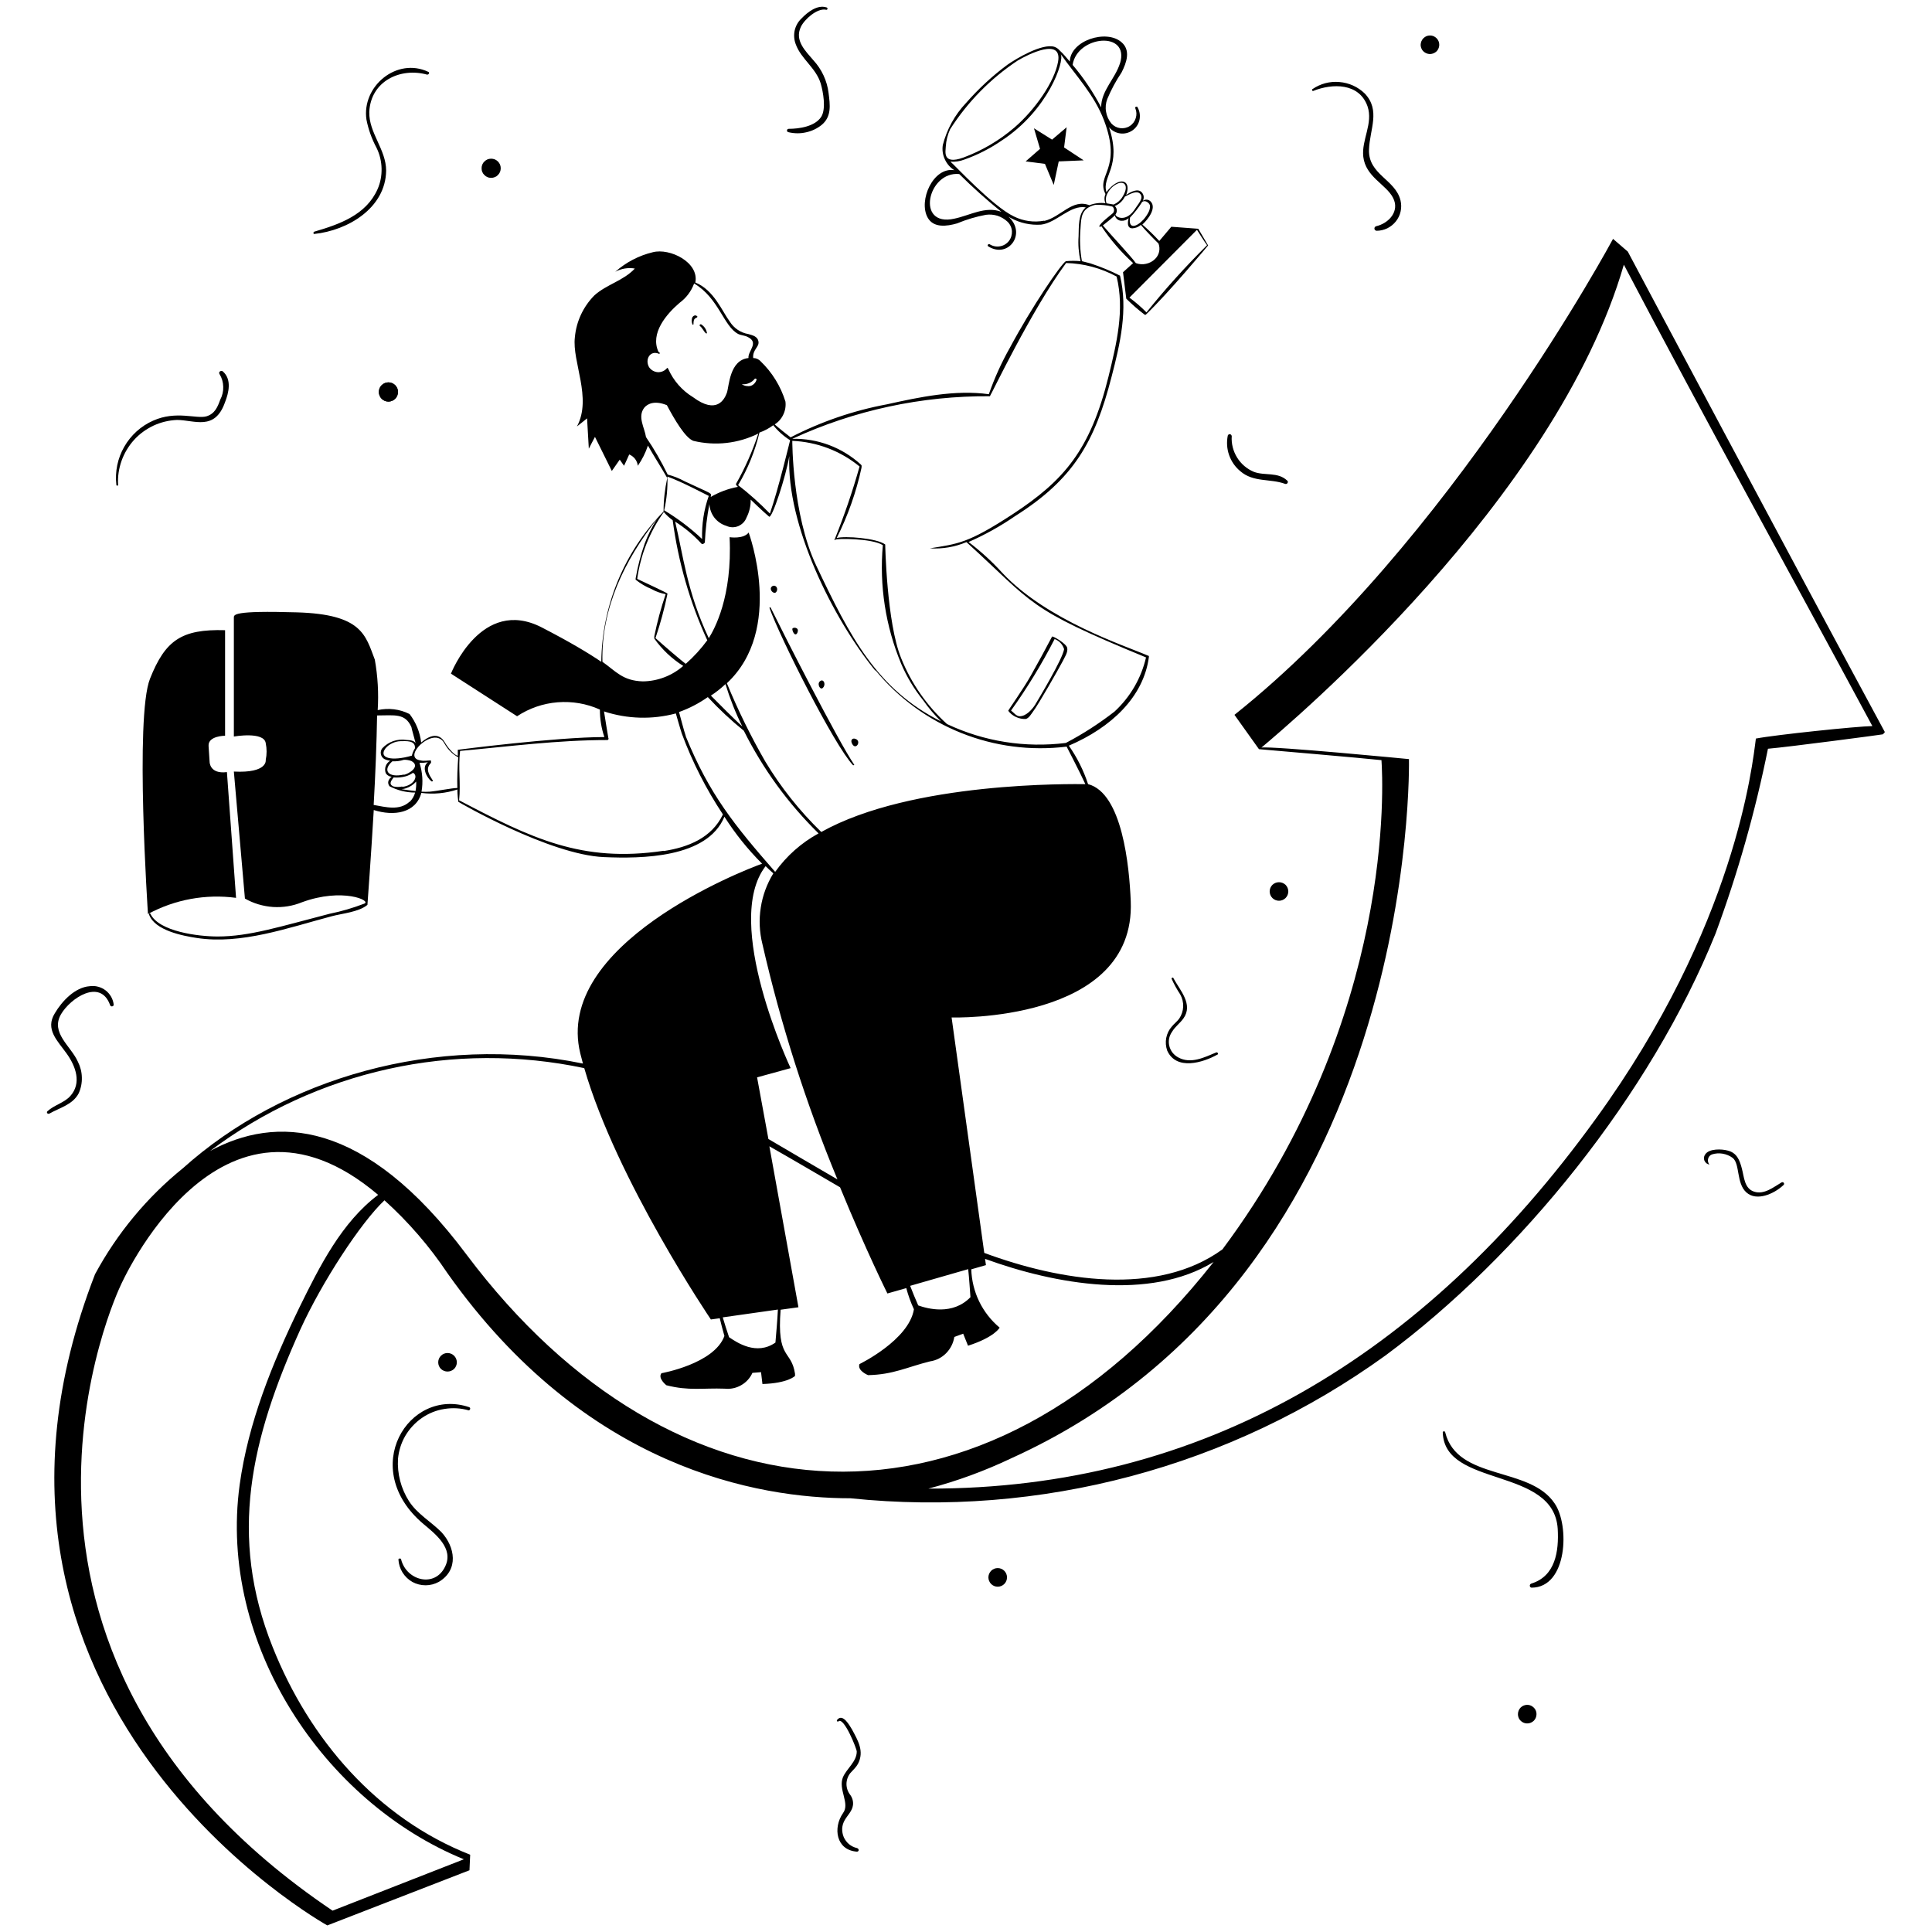 <svg width="22" height="22" viewBox="0 0 22 22" fill="none" xmlns="http://www.w3.org/2000/svg">
<path d="M8.038 3.796H8.051C8.048 3.776 8.041 3.756 8.03 3.739C8.019 3.721 8.004 3.707 7.987 3.695C7.976 3.687 7.959 3.701 7.97 3.712C7.999 3.735 8.01 3.769 8.038 3.796ZM7.884 3.612C7.874 3.638 7.874 3.665 7.884 3.691C7.884 3.692 7.884 3.694 7.886 3.695C7.887 3.697 7.889 3.698 7.89 3.698C7.892 3.698 7.894 3.697 7.895 3.695C7.897 3.694 7.897 3.692 7.897 3.691C7.897 3.632 7.909 3.629 7.936 3.615C7.938 3.614 7.939 3.613 7.94 3.611C7.941 3.61 7.941 3.608 7.941 3.607C7.941 3.605 7.941 3.603 7.94 3.602C7.939 3.601 7.938 3.599 7.936 3.599C7.917 3.583 7.895 3.596 7.884 3.612Z" fill="black"/>
<path d="M4.314 4.463C4.314 4.492 4.325 4.52 4.346 4.541C4.366 4.561 4.394 4.573 4.423 4.573C4.452 4.573 4.48 4.561 4.5 4.541C4.521 4.52 4.532 4.492 4.532 4.463C4.532 4.434 4.521 4.407 4.5 4.386C4.48 4.366 4.452 4.354 4.423 4.354C4.394 4.354 4.366 4.366 4.346 4.386C4.325 4.407 4.314 4.434 4.314 4.463Z" fill="black"/>
<path d="M11.98 7.249C11.903 7.396 11.819 7.55 11.737 7.695C11.656 7.84 11.479 8.089 11.481 8.094C11.504 8.125 11.535 8.149 11.57 8.165C11.605 8.181 11.643 8.189 11.682 8.187C11.718 8.176 11.741 8.133 11.762 8.105C11.829 8.016 12.05 7.626 12.101 7.53C12.12 7.489 12.162 7.43 12.153 7.38C12.146 7.329 11.986 7.238 11.98 7.249ZM11.786 8.027C11.752 8.08 11.682 8.158 11.61 8.156C11.573 8.156 11.541 8.112 11.513 8.091C11.698 7.832 11.864 7.56 12.009 7.277C12.035 7.286 12.058 7.302 12.077 7.322C12.096 7.342 12.109 7.366 12.117 7.392C12.102 7.502 11.821 7.969 11.786 8.027ZM8.774 6.916C8.774 6.916 8.76 6.916 8.762 6.922C8.877 7.249 9.497 8.485 9.714 8.714C9.72 8.714 9.732 8.714 9.726 8.706C9.541 8.434 8.93 7.233 8.774 6.916ZM9.075 7.214C9.086 7.198 9.092 7.169 9.075 7.157C9.058 7.144 9.034 7.146 9.024 7.157C9.015 7.167 9.045 7.252 9.075 7.214ZM9.371 7.832C9.402 7.801 9.387 7.746 9.356 7.748C9.345 7.751 9.335 7.757 9.329 7.767C9.323 7.776 9.321 7.787 9.323 7.798C9.327 7.827 9.35 7.854 9.371 7.832ZM9.726 8.41C9.701 8.41 9.682 8.432 9.705 8.473C9.749 8.551 9.822 8.424 9.726 8.41ZM8.836 6.745C8.842 6.738 8.847 6.729 8.849 6.72C8.85 6.711 8.85 6.701 8.846 6.692C8.844 6.687 8.84 6.682 8.836 6.678C8.831 6.674 8.826 6.672 8.82 6.67C8.814 6.669 8.808 6.67 8.802 6.671C8.797 6.673 8.792 6.676 8.787 6.681C8.756 6.711 8.805 6.768 8.836 6.745ZM2.688 10.224L2.584 8.792C2.387 8.817 2.387 8.677 2.387 8.677L2.375 8.493C2.369 8.378 2.563 8.378 2.563 8.378V7.176C2.066 7.162 1.882 7.291 1.708 7.729C1.534 8.168 1.685 10.408 1.685 10.408C1.992 10.242 2.343 10.178 2.688 10.224ZM4.864 0.85C4.883 0.85 4.895 0.827 4.879 0.819C4.518 0.647 4.116 0.984 4.173 1.363C4.195 1.475 4.234 1.583 4.288 1.684C4.324 1.757 4.343 1.837 4.345 1.918C4.347 2 4.332 2.081 4.299 2.155C4.168 2.449 3.865 2.554 3.579 2.638C3.564 2.644 3.568 2.667 3.579 2.664C3.959 2.625 4.391 2.37 4.397 1.944C4.397 1.701 4.199 1.514 4.205 1.274C4.222 0.923 4.56 0.765 4.864 0.85ZM9.262 0.686C9.172 0.58 9.045 0.461 9.12 0.305C9.161 0.219 9.304 0.093 9.402 0.11C9.403 0.111 9.405 0.111 9.407 0.112C9.41 0.112 9.412 0.112 9.414 0.111C9.416 0.11 9.418 0.109 9.419 0.108C9.421 0.106 9.422 0.104 9.422 0.102C9.423 0.1 9.423 0.098 9.423 0.096C9.422 0.094 9.422 0.092 9.42 0.09C9.419 0.088 9.418 0.087 9.416 0.086C9.414 0.085 9.412 0.084 9.41 0.084C9.307 0.051 9.196 0.138 9.126 0.211C9.087 0.248 9.061 0.295 9.049 0.347C9.038 0.399 9.042 0.453 9.061 0.503C9.122 0.673 9.291 0.771 9.346 0.952C9.374 1.05 9.407 1.234 9.354 1.326C9.284 1.441 9.1 1.467 8.981 1.467C8.958 1.467 8.952 1.502 8.981 1.506C9.046 1.521 9.113 1.522 9.178 1.507C9.244 1.493 9.305 1.464 9.357 1.422C9.472 1.326 9.452 1.192 9.435 1.058C9.418 0.919 9.357 0.789 9.262 0.686ZM2.537 4.229C2.518 4.213 2.483 4.235 2.5 4.26C2.527 4.304 2.541 4.353 2.542 4.404C2.544 4.455 2.532 4.506 2.508 4.551C2.479 4.631 2.448 4.712 2.35 4.741C2.235 4.773 2.005 4.673 1.744 4.79C1.605 4.851 1.49 4.956 1.415 5.087C1.339 5.219 1.308 5.371 1.325 5.521C1.325 5.533 1.345 5.535 1.345 5.521C1.339 5.429 1.353 5.336 1.384 5.248C1.415 5.161 1.463 5.08 1.525 5.011C1.587 4.942 1.663 4.887 1.747 4.847C1.831 4.808 1.922 4.786 2.015 4.782C2.212 4.782 2.444 4.911 2.561 4.584C2.605 4.473 2.642 4.32 2.537 4.229ZM1.022 11.23C0.854 11.242 0.706 11.4 0.625 11.537C0.51 11.721 0.656 11.852 0.759 11.997C0.863 12.142 0.932 12.334 0.801 12.48C0.732 12.558 0.619 12.582 0.541 12.653C0.525 12.666 0.541 12.692 0.564 12.68C0.679 12.614 0.828 12.58 0.896 12.45C0.922 12.393 0.934 12.331 0.932 12.269C0.931 12.207 0.915 12.146 0.887 12.09C0.806 11.909 0.572 11.761 0.695 11.549C0.801 11.367 1.141 11.138 1.253 11.443C1.254 11.448 1.256 11.452 1.26 11.455C1.264 11.458 1.269 11.46 1.274 11.46C1.279 11.46 1.284 11.458 1.288 11.455C1.291 11.452 1.294 11.448 1.295 11.443C1.292 11.411 1.282 11.38 1.266 11.351C1.25 11.323 1.229 11.298 1.203 11.278C1.178 11.259 1.149 11.244 1.117 11.236C1.086 11.227 1.054 11.226 1.022 11.23ZM14.278 5.373C14.199 5.34 14.132 5.283 14.087 5.21C14.042 5.137 14.02 5.052 14.026 4.966C14.025 4.961 14.023 4.956 14.02 4.952C14.016 4.948 14.011 4.945 14.006 4.944C14 4.944 13.995 4.945 13.99 4.948C13.986 4.951 13.982 4.955 13.981 4.96C13.966 5.034 13.971 5.111 13.996 5.182C14.021 5.254 14.065 5.317 14.123 5.365C14.274 5.496 14.462 5.447 14.634 5.51C14.657 5.519 14.677 5.486 14.657 5.472C14.55 5.371 14.403 5.42 14.278 5.373ZM15.589 1.703C15.597 1.473 15.723 1.257 15.541 1.065C15.463 0.989 15.361 0.943 15.252 0.934C15.143 0.924 15.035 0.953 14.945 1.015C14.933 1.02 14.945 1.04 14.953 1.036C15.17 0.948 15.477 0.942 15.572 1.21C15.639 1.406 15.502 1.592 15.524 1.785C15.551 2.015 15.782 2.098 15.862 2.251C15.943 2.404 15.815 2.544 15.667 2.577C15.661 2.58 15.657 2.584 15.654 2.589C15.651 2.594 15.65 2.6 15.651 2.606C15.652 2.612 15.655 2.617 15.659 2.621C15.664 2.625 15.669 2.627 15.675 2.628C15.717 2.628 15.759 2.618 15.797 2.6C15.835 2.581 15.868 2.555 15.895 2.521C15.921 2.488 15.94 2.45 15.949 2.408C15.958 2.367 15.958 2.324 15.948 2.283C15.89 2.042 15.579 1.989 15.589 1.703ZM13.85 11.984C13.713 12.041 13.56 12.119 13.417 12.041C13.392 12.028 13.37 12.009 13.352 11.987C13.334 11.964 13.322 11.938 13.315 11.91C13.308 11.882 13.308 11.853 13.313 11.825C13.319 11.797 13.331 11.771 13.347 11.748C13.384 11.687 13.437 11.652 13.476 11.597C13.591 11.435 13.435 11.276 13.361 11.137C13.361 11.125 13.336 11.137 13.341 11.145C13.369 11.207 13.402 11.267 13.439 11.323C13.463 11.366 13.475 11.414 13.473 11.463C13.471 11.512 13.455 11.559 13.428 11.599C13.406 11.63 13.369 11.658 13.344 11.689C13.311 11.726 13.29 11.77 13.28 11.819C13.271 11.867 13.275 11.916 13.291 11.963C13.394 12.193 13.698 12.102 13.866 12.007C13.875 12.004 13.867 11.979 13.85 11.984ZM20.289 13.463C20.195 13.518 20.09 13.606 19.976 13.57C19.862 13.535 19.861 13.402 19.835 13.307C19.81 13.211 19.778 13.126 19.671 13.101C19.608 13.084 19.462 13.076 19.417 13.146C19.41 13.156 19.405 13.168 19.404 13.18C19.403 13.193 19.404 13.205 19.409 13.217C19.414 13.228 19.422 13.238 19.431 13.246C19.441 13.254 19.453 13.259 19.465 13.261C19.458 13.252 19.453 13.242 19.45 13.23C19.447 13.219 19.447 13.208 19.45 13.197C19.453 13.185 19.458 13.175 19.465 13.166C19.473 13.157 19.482 13.15 19.493 13.146C19.533 13.133 19.575 13.13 19.616 13.137C19.657 13.144 19.696 13.16 19.73 13.185C19.815 13.252 19.77 13.474 19.886 13.578C20.002 13.683 20.199 13.596 20.305 13.498C20.307 13.497 20.309 13.495 20.311 13.493C20.312 13.492 20.314 13.489 20.314 13.487C20.315 13.485 20.316 13.482 20.316 13.48C20.316 13.477 20.315 13.475 20.314 13.473C20.313 13.47 20.311 13.468 20.309 13.466C20.308 13.465 20.305 13.463 20.303 13.463C20.301 13.462 20.298 13.461 20.296 13.462C20.293 13.462 20.291 13.462 20.289 13.463ZM16.457 16.311C16.457 16.294 16.426 16.296 16.429 16.311C16.447 16.945 17.694 16.697 17.738 17.41C17.752 17.664 17.713 17.946 17.439 18.032C17.433 18.034 17.429 18.036 17.425 18.041C17.422 18.045 17.42 18.05 17.42 18.056C17.42 18.061 17.422 18.067 17.425 18.071C17.429 18.075 17.433 18.078 17.439 18.079C17.852 18.079 17.874 17.365 17.703 17.12C17.419 16.692 16.596 16.865 16.457 16.311ZM9.77 20.085C9.844 19.942 9.77 19.82 9.701 19.692C9.675 19.65 9.597 19.505 9.533 19.584C9.522 19.597 9.538 19.611 9.55 19.6C9.611 19.553 9.756 19.913 9.756 19.945C9.756 20.06 9.641 20.139 9.599 20.237C9.541 20.377 9.683 20.536 9.599 20.647C9.484 20.812 9.519 21.068 9.758 21.085C9.783 21.085 9.786 21.052 9.758 21.044C9.725 21.037 9.694 21.021 9.668 21C9.642 20.978 9.622 20.951 9.608 20.92C9.595 20.889 9.589 20.855 9.59 20.822C9.592 20.788 9.602 20.755 9.619 20.726C9.652 20.669 9.705 20.622 9.713 20.555C9.718 20.515 9.707 20.474 9.683 20.44C9.655 20.405 9.639 20.361 9.639 20.315C9.639 20.27 9.655 20.225 9.683 20.19C9.717 20.153 9.75 20.122 9.77 20.085ZM5.341 16.023C4.651 15.793 4.076 16.725 4.822 17.354C4.959 17.469 5.167 17.63 5.071 17.834C4.956 18.085 4.63 18.001 4.568 17.759C4.568 17.741 4.535 17.745 4.537 17.759C4.54 17.811 4.556 17.862 4.584 17.907C4.612 17.951 4.65 17.988 4.696 18.014C4.742 18.039 4.794 18.052 4.847 18.052C4.899 18.052 4.951 18.038 4.997 18.013C5.227 17.876 5.182 17.614 5.026 17.446C4.905 17.325 4.752 17.24 4.658 17.095C4.566 16.951 4.522 16.782 4.532 16.612C4.541 16.519 4.569 16.429 4.616 16.349C4.664 16.268 4.728 16.199 4.805 16.146C4.882 16.093 4.969 16.058 5.061 16.044C5.154 16.029 5.248 16.034 5.337 16.06C5.352 16.06 5.365 16.031 5.341 16.023Z" fill="black"/>
<path d="M18.536 2.865L18.368 2.72C18.368 2.72 16.506 6.19 14.057 8.14L14.336 8.531C14.336 8.531 15.536 8.634 15.731 8.656C15.747 8.893 15.893 11.581 13.92 14.227C13.175 14.767 12.07 14.586 11.208 14.267L10.836 11.586C10.836 11.586 12.932 11.651 12.876 10.264C12.86 9.862 12.779 9.03 12.39 8.929C12.339 8.773 12.265 8.625 12.171 8.491C12.652 8.286 13.024 7.936 13.083 7.479C13.083 7.471 13.083 7.467 13.075 7.467C12.81 7.352 11.925 7.067 11.414 6.524C11.297 6.395 11.168 6.277 11.029 6.172C11.214 6.091 11.392 5.992 11.559 5.877C12.224 5.457 12.467 5.034 12.658 4.289C12.756 3.913 12.846 3.524 12.754 3.139C12.645 3.083 12.532 3.037 12.416 2.999L12.32 2.974C12.298 2.851 12.293 2.725 12.304 2.6C12.312 2.472 12.312 2.37 12.474 2.332C12.539 2.33 12.604 2.337 12.666 2.352C12.673 2.357 12.678 2.363 12.681 2.37C12.684 2.377 12.686 2.385 12.686 2.392C12.686 2.4 12.684 2.408 12.681 2.415C12.678 2.422 12.673 2.428 12.666 2.433C12.649 2.449 12.532 2.536 12.518 2.575C12.518 2.575 12.518 2.587 12.53 2.583L12.541 2.575C12.644 2.73 12.766 2.871 12.903 2.996L12.788 3.1L12.825 3.401C12.89 3.466 12.96 3.527 13.034 3.583C13.036 3.584 13.039 3.585 13.041 3.585C13.044 3.585 13.046 3.584 13.048 3.583C13.299 3.344 13.757 2.795 13.757 2.795L13.645 2.605L13.338 2.582L13.201 2.744C13.14 2.678 13.076 2.616 13.008 2.557C13.079 2.493 13.168 2.37 13.106 2.298C13.095 2.285 13.079 2.276 13.062 2.274C13.045 2.272 13.028 2.276 13.014 2.286C13.022 2.271 13.025 2.253 13.023 2.235C13.02 2.218 13.012 2.201 13 2.189C12.956 2.143 12.877 2.183 12.824 2.22C12.883 2.065 12.771 2.007 12.638 2.142C12.623 2.156 12.61 2.172 12.6 2.189C12.541 2.008 12.78 1.905 12.629 1.449C12.66 1.487 12.705 1.512 12.754 1.519C12.803 1.526 12.853 1.514 12.894 1.486C12.935 1.458 12.964 1.416 12.975 1.367C12.986 1.319 12.979 1.268 12.955 1.225C12.955 1.208 12.918 1.214 12.928 1.233C12.943 1.269 12.945 1.308 12.933 1.345C12.922 1.382 12.898 1.414 12.865 1.435C12.833 1.456 12.794 1.464 12.755 1.459C12.717 1.454 12.682 1.435 12.656 1.407C12.624 1.368 12.603 1.322 12.595 1.273C12.586 1.224 12.591 1.174 12.609 1.127C12.653 1.022 12.707 0.921 12.771 0.826C12.83 0.711 12.877 0.572 12.771 0.481C12.599 0.329 12.188 0.461 12.182 0.701C12.152 0.665 12.101 0.605 12.067 0.575C12.051 0.556 12.03 0.541 12.006 0.533C11.868 0.491 11.575 0.665 11.472 0.737C11.299 0.865 11.141 1.012 11 1.173C10.873 1.307 10.782 1.472 10.736 1.651C10.727 1.706 10.735 1.763 10.759 1.814C10.782 1.865 10.819 1.908 10.867 1.938C10.626 1.899 10.456 2.283 10.563 2.477C10.63 2.599 10.783 2.577 10.898 2.544C11.004 2.5 11.114 2.467 11.227 2.446C11.271 2.44 11.316 2.444 11.359 2.457C11.401 2.471 11.44 2.494 11.473 2.525C11.502 2.553 11.52 2.591 11.523 2.632C11.525 2.673 11.513 2.713 11.488 2.745C11.462 2.777 11.426 2.799 11.385 2.805C11.345 2.812 11.303 2.803 11.269 2.781C11.252 2.773 11.238 2.798 11.254 2.806C11.484 2.949 11.694 2.657 11.484 2.468C11.492 2.473 11.501 2.478 11.509 2.482C11.615 2.54 11.735 2.566 11.854 2.558C12.029 2.539 12.19 2.328 12.364 2.362C12.275 2.435 12.286 2.582 12.282 2.689C12.275 2.785 12.283 2.881 12.304 2.974C12.249 2.969 12.193 2.969 12.137 2.974C12.078 3.012 11.75 3.492 11.499 3.961C11.404 4.129 11.324 4.306 11.26 4.489C10.876 4.436 10.473 4.521 10.1 4.604C9.718 4.675 9.348 4.802 9.003 4.98C8.973 4.958 8.856 4.865 8.822 4.833C8.865 4.805 8.899 4.766 8.92 4.72C8.942 4.674 8.95 4.623 8.944 4.573C8.89 4.398 8.792 4.239 8.66 4.113C8.649 4.101 8.636 4.093 8.622 4.086C8.608 4.08 8.592 4.077 8.577 4.077C8.567 3.982 8.646 3.953 8.637 3.891C8.628 3.829 8.568 3.818 8.522 3.804C8.478 3.797 8.437 3.78 8.401 3.756C8.364 3.731 8.333 3.699 8.31 3.662C8.224 3.547 8.13 3.302 7.918 3.217C7.963 2.987 7.628 2.822 7.434 2.872C7.275 2.91 7.128 2.987 7.006 3.095C7.074 3.058 7.153 3.045 7.229 3.058C7.098 3.198 6.908 3.238 6.769 3.363C6.641 3.492 6.562 3.661 6.546 3.842C6.513 4.12 6.744 4.532 6.57 4.856C6.609 4.826 6.646 4.795 6.685 4.764C6.691 4.879 6.699 4.994 6.705 5.109C6.727 5.064 6.752 5.02 6.775 4.975C6.838 5.103 6.903 5.234 6.967 5.363C6.998 5.321 7.026 5.276 7.057 5.234L7.106 5.304C7.126 5.263 7.145 5.218 7.165 5.175C7.191 5.186 7.214 5.203 7.232 5.226C7.249 5.249 7.26 5.276 7.263 5.304C7.312 5.233 7.351 5.156 7.378 5.074C7.449 5.198 7.528 5.32 7.598 5.443C7.571 5.569 7.556 5.697 7.556 5.825C7.108 6.283 6.855 6.896 6.847 7.536C6.698 7.435 6.491 7.311 6.17 7.145C5.48 6.789 5.135 7.671 5.135 7.671L5.888 8.156C6.026 8.065 6.185 8.01 6.35 7.997C6.515 7.984 6.68 8.012 6.831 8.08C6.831 8.187 6.848 8.292 6.882 8.393C6.329 8.393 5.213 8.538 5.213 8.538V8.605C5.178 8.605 5.098 8.513 5.066 8.455C4.988 8.321 4.867 8.394 4.796 8.455C4.782 8.337 4.736 8.225 4.664 8.131C4.552 8.074 4.424 8.059 4.301 8.086C4.313 7.894 4.302 7.701 4.268 7.511C4.161 7.231 4.122 6.995 3.382 6.973C2.643 6.951 2.663 7 2.663 7.036V8.387C2.663 8.387 3.008 8.326 3.026 8.463C3.039 8.526 3.039 8.59 3.026 8.653C3.026 8.653 3.054 8.806 2.663 8.786L2.789 10.232C2.887 10.288 2.996 10.32 3.109 10.328C3.222 10.335 3.334 10.317 3.439 10.274C3.899 10.105 4.235 10.256 4.148 10.29C4.02 10.339 3.888 10.378 3.754 10.405C3.192 10.55 2.841 10.664 2.479 10.664C2.257 10.664 1.812 10.608 1.714 10.408C1.713 10.406 1.713 10.405 1.712 10.404C1.711 10.403 1.71 10.402 1.709 10.402C1.707 10.401 1.706 10.401 1.705 10.401C1.703 10.401 1.702 10.401 1.701 10.402C1.7 10.402 1.698 10.403 1.698 10.405C1.697 10.405 1.696 10.407 1.696 10.408C1.696 10.409 1.696 10.411 1.696 10.412C1.696 10.414 1.697 10.415 1.698 10.416C1.764 10.595 2.077 10.656 2.242 10.681C2.748 10.758 3.277 10.566 3.779 10.433C3.894 10.402 4.086 10.386 4.184 10.304C4.184 10.304 4.225 9.755 4.256 9.224C4.486 9.297 4.735 9.26 4.798 9.029C4.936 9.047 5.076 9.034 5.208 8.99C5.208 9.035 5.217 9.127 5.219 9.13C5.221 9.134 6.26 9.735 6.878 9.76C7.301 9.778 8.054 9.774 8.249 9.3C8.372 9.494 8.516 9.673 8.678 9.835C8.457 9.914 6.303 10.755 6.608 11.996C6.617 12.034 6.628 12.071 6.638 12.111C4.968 11.766 3.224 12.278 2.084 13.302C1.673 13.634 1.333 14.045 1.082 14.51C-0.815 19.402 3.727 21.925 3.727 21.925L5.346 21.297L5.354 21.12C4.297 20.704 3.524 19.808 3.105 18.756C2.599 17.491 2.856 16.388 3.419 15.141C3.665 14.6 4.109 13.921 4.378 13.668C4.651 13.914 4.892 14.194 5.096 14.499C6.669 16.724 8.635 17.061 9.683 17.061C11.846 17.286 14.016 16.707 15.778 15.434C17.309 14.3 18.795 12.466 19.535 10.631C19.788 9.946 19.988 9.242 20.132 8.526C20.362 8.507 21.44 8.364 21.44 8.362C21.44 8.36 21.465 8.342 21.462 8.334C20.482 6.523 18.536 2.867 18.536 2.865ZM13.63 2.617C13.63 2.617 13.722 2.764 13.745 2.792C13.501 3.034 13.27 3.289 13.055 3.557C12.995 3.496 12.93 3.44 12.861 3.389L13.63 2.617ZM13.192 2.773C13.203 2.803 13.206 2.835 13.199 2.867C13.192 2.898 13.176 2.927 13.153 2.949C13.125 2.977 13.089 2.996 13.05 3.004C13.012 3.013 12.972 3.01 12.934 2.996C12.885 2.925 12.629 2.651 12.558 2.567C12.605 2.531 12.681 2.468 12.695 2.452C12.699 2.469 12.708 2.485 12.722 2.496C12.735 2.507 12.752 2.514 12.77 2.514C12.8 2.516 12.829 2.505 12.852 2.485C12.84 2.53 12.832 2.6 12.895 2.6C12.931 2.598 12.964 2.585 12.991 2.561C13.038 2.619 13.161 2.744 13.192 2.773ZM13.005 2.301C13.036 2.273 13.085 2.307 13.094 2.337C13.097 2.361 13.093 2.385 13.083 2.407C13.067 2.441 13.046 2.471 13.022 2.499C12.942 2.587 12.846 2.614 12.868 2.477C12.919 2.424 12.965 2.365 13.005 2.301ZM12.987 2.212C13.024 2.26 12.957 2.327 12.932 2.368C12.826 2.541 12.702 2.472 12.702 2.443C12.705 2.438 12.708 2.434 12.71 2.429C12.717 2.415 12.719 2.4 12.716 2.385C12.713 2.37 12.706 2.356 12.694 2.346C12.744 2.326 12.785 2.288 12.809 2.239C12.86 2.214 12.948 2.159 12.987 2.212ZM12.65 2.145C12.773 2.022 12.88 2.089 12.781 2.243C12.758 2.281 12.723 2.311 12.681 2.329C12.676 2.329 12.623 2.319 12.6 2.315C12.6 2.306 12.563 2.246 12.65 2.145ZM12.754 0.719C12.699 0.897 12.539 1.032 12.539 1.222C12.448 1.049 12.34 0.887 12.214 0.739C12.265 0.404 12.868 0.346 12.754 0.721V0.719ZM10.77 1.668C10.774 1.6 10.791 1.534 10.819 1.472C11.018 1.161 11.28 0.894 11.588 0.69C11.703 0.621 12.101 0.42 12.048 0.705C12.006 0.935 11.786 1.249 11.554 1.45C11.381 1.599 11.182 1.716 10.968 1.795C10.722 1.883 10.77 1.713 10.77 1.668ZM10.867 2.49C10.421 2.59 10.565 1.946 10.923 1.982C11.075 2.133 11.236 2.277 11.403 2.412C11.221 2.343 11.043 2.454 10.867 2.49ZM11.891 2.513C11.774 2.535 11.653 2.518 11.546 2.465C11.304 2.35 10.866 1.875 10.823 1.841C10.878 1.845 10.933 1.836 10.984 1.816C11.134 1.763 11.276 1.69 11.407 1.6C11.935 1.255 12.124 0.696 12.079 0.617C12.255 0.867 12.459 1.077 12.571 1.369C12.784 1.93 12.477 1.989 12.588 2.209C12.581 2.226 12.577 2.244 12.577 2.262C12.577 2.28 12.581 2.298 12.588 2.314C12.526 2.306 12.463 2.314 12.405 2.337C12.21 2.26 12.08 2.472 11.891 2.516V2.513ZM11.274 4.508C11.28 4.508 11.749 3.523 12.14 2.995C12.341 3 12.538 3.053 12.715 3.149C12.808 3.531 12.715 3.91 12.623 4.287C12.416 5.124 12.117 5.471 11.535 5.853C11.02 6.19 10.907 6.192 10.588 6.244C10.731 6.253 10.873 6.229 11.005 6.173C11.787 6.883 11.671 6.919 13.05 7.486C12.995 7.723 12.87 7.938 12.691 8.103C12.517 8.238 12.332 8.358 12.137 8.46C11.675 8.518 11.205 8.444 10.784 8.245C10.555 8.038 10.377 7.782 10.262 7.496C10.096 7.09 10.08 6.196 10.08 6.2C9.982 6.127 9.62 6.101 9.528 6.126C9.655 5.873 9.75 5.604 9.81 5.327C9.81 5.31 9.817 5.301 9.802 5.289C9.589 5.095 9.31 4.99 9.022 4.997C9.728 4.671 10.497 4.506 11.274 4.512V4.508ZM9.511 6.147C9.511 6.129 9.934 6.129 10.053 6.208C10.012 6.669 10.084 7.132 10.262 7.559C10.326 7.708 10.41 7.848 10.512 7.974C10.573 8.061 10.641 8.141 10.716 8.215C9.988 7.85 9.681 7.257 9.293 6.437C9.02 5.856 9.022 5.02 9.022 5.02C9.302 5.032 9.571 5.134 9.788 5.312C9.709 5.593 9.614 5.87 9.505 6.141C9.497 6.149 9.505 6.155 9.511 6.147ZM9.971 7.634C10.231 7.95 10.567 8.195 10.947 8.347C11.327 8.499 11.739 8.552 12.146 8.502C12.146 8.502 12.301 8.801 12.359 8.929C12.217 8.929 10.385 8.896 9.352 9.474C9.105 9.234 8.89 8.964 8.713 8.669C8.548 8.382 8.403 8.086 8.277 7.78C8.936 7.166 8.525 6.064 8.525 6.064C8.467 6.142 8.308 6.117 8.308 6.117C8.341 6.798 8.134 7.166 8.071 7.267C7.821 6.735 7.78 6.322 7.688 5.94C7.799 6.01 7.9 6.095 7.989 6.192C8.001 6.206 8.026 6.18 8.026 6.178C8.033 6.031 8.05 5.885 8.078 5.74C8.081 5.796 8.101 5.85 8.135 5.895C8.17 5.939 8.217 5.972 8.271 5.988C8.292 5.998 8.315 6.003 8.339 6.004C8.362 6.004 8.385 6 8.407 5.991C8.428 5.982 8.448 5.968 8.464 5.952C8.48 5.935 8.493 5.915 8.501 5.893C8.533 5.83 8.55 5.76 8.548 5.689C8.548 5.689 8.687 5.824 8.758 5.883C8.791 5.91 8.95 5.423 8.988 5.193C8.954 5.976 9.48 7.038 9.965 7.634H9.971ZM8.453 8.273C8.33 8.158 8.216 8.043 8.095 7.921C8.154 7.883 8.209 7.839 8.261 7.79C8.312 7.956 8.376 8.118 8.453 8.273ZM8.805 4.842C8.859 4.909 8.924 4.967 8.997 5.013C8.997 5.013 8.863 5.572 8.767 5.848C8.654 5.732 8.533 5.623 8.405 5.524C8.516 5.338 8.598 5.136 8.648 4.926C8.704 4.906 8.757 4.878 8.805 4.842ZM8.595 4.313C8.597 4.311 8.6 4.311 8.602 4.311C8.604 4.311 8.607 4.311 8.609 4.312C8.611 4.314 8.612 4.315 8.614 4.317C8.615 4.32 8.615 4.322 8.615 4.324C8.61 4.34 8.602 4.355 8.59 4.367C8.578 4.38 8.564 4.389 8.548 4.394C8.531 4.398 8.513 4.398 8.496 4.395C8.478 4.392 8.462 4.385 8.447 4.375C8.475 4.378 8.503 4.374 8.529 4.363C8.555 4.352 8.578 4.335 8.595 4.313ZM7.504 4.029C7.51 4.029 7.518 4.023 7.512 4.017C7.508 4.013 7.503 4.009 7.498 4.006C7.401 3.796 7.588 3.577 7.739 3.448C7.814 3.393 7.872 3.316 7.904 3.228C8.186 3.395 8.24 3.717 8.406 3.803C8.439 3.819 8.48 3.819 8.514 3.837C8.649 3.902 8.514 3.997 8.523 4.077C8.306 4.1 8.303 4.398 8.277 4.473C8.25 4.547 8.162 4.724 7.892 4.523C7.767 4.447 7.669 4.335 7.61 4.202C7.61 4.202 7.601 4.183 7.596 4.191C7.584 4.206 7.567 4.219 7.549 4.227C7.531 4.235 7.511 4.239 7.491 4.238C7.471 4.237 7.452 4.231 7.434 4.221C7.417 4.211 7.402 4.197 7.391 4.181C7.34 4.09 7.406 3.985 7.504 4.029ZM7.356 4.977C7.34 4.869 7.257 4.747 7.336 4.643C7.378 4.592 7.463 4.56 7.594 4.614C7.68 4.776 7.803 4.986 7.895 5.02C8.144 5.08 8.405 5.051 8.635 4.937C8.569 5.137 8.484 5.33 8.38 5.512C8.38 5.523 8.398 5.54 8.403 5.544C8.294 5.564 8.189 5.603 8.093 5.659C8.1 5.608 8.127 5.636 7.795 5.48C7.735 5.447 7.67 5.421 7.603 5.404C7.531 5.256 7.449 5.113 7.356 4.977ZM7.6 5.427C7.758 5.482 8.068 5.647 8.071 5.647C8.015 5.804 7.99 5.971 7.995 6.138C7.863 6.014 7.718 5.904 7.563 5.811C7.592 5.685 7.604 5.556 7.6 5.427ZM7.559 5.831C7.589 5.866 7.623 5.897 7.66 5.924C7.723 6.397 7.855 6.858 8.054 7.291C7.982 7.389 7.9 7.479 7.809 7.559C7.766 7.53 7.541 7.336 7.464 7.266C7.52 7.101 7.566 6.931 7.601 6.76C7.601 6.752 7.318 6.622 7.256 6.592C7.294 6.318 7.398 6.056 7.559 5.831ZM7.482 5.909C7.424 5.998 7.377 6.093 7.34 6.193C7.295 6.322 7.261 6.453 7.238 6.587V6.601C7.293 6.645 7.353 6.681 7.418 6.707C7.468 6.736 7.523 6.755 7.58 6.766C7.527 6.922 7.484 7.081 7.451 7.243C7.45 7.253 7.45 7.262 7.451 7.272C7.539 7.396 7.651 7.502 7.78 7.583C7.652 7.695 7.489 7.757 7.32 7.759C7.09 7.752 7.013 7.644 6.86 7.536C6.845 6.926 7.111 6.38 7.482 5.909ZM4.664 9.129C4.549 9.235 4.392 9.19 4.255 9.166C4.275 8.821 4.289 8.452 4.294 8.147C4.493 8.147 4.614 8.118 4.685 8.28C4.685 8.292 4.721 8.414 4.733 8.463C4.718 8.434 4.67 8.427 4.627 8.426C4.577 8.418 4.526 8.423 4.478 8.439C4.43 8.456 4.387 8.484 4.353 8.521C4.345 8.531 4.339 8.544 4.337 8.558C4.334 8.571 4.336 8.585 4.34 8.598C4.344 8.611 4.352 8.623 4.362 8.632C4.372 8.642 4.385 8.648 4.398 8.652C4.413 8.657 4.428 8.66 4.443 8.663C4.419 8.677 4.401 8.698 4.392 8.724C4.383 8.749 4.383 8.777 4.392 8.802C4.399 8.815 4.409 8.825 4.421 8.832C4.433 8.84 4.446 8.844 4.46 8.845C4.426 8.873 4.404 8.908 4.435 8.953C4.525 9 4.625 9.025 4.727 9.025C4.716 9.066 4.694 9.103 4.664 9.132V9.129ZM4.599 8.82C4.417 8.861 4.353 8.769 4.468 8.669C4.512 8.671 4.557 8.666 4.599 8.652C4.629 8.651 4.658 8.656 4.685 8.666C4.797 8.728 4.65 8.815 4.599 8.823V8.82ZM4.58 8.956C4.547 8.963 4.514 8.963 4.482 8.956C4.417 8.929 4.46 8.884 4.482 8.853C4.53 8.857 4.578 8.852 4.624 8.839C4.652 8.83 4.679 8.817 4.703 8.8C4.768 8.833 4.714 8.947 4.58 8.96V8.956ZM4.689 8.605C4.459 8.671 4.306 8.634 4.39 8.521C4.411 8.496 4.437 8.477 4.467 8.463C4.496 8.449 4.528 8.441 4.56 8.44C4.619 8.44 4.733 8.426 4.725 8.521C4.708 8.548 4.696 8.577 4.689 8.608V8.605ZM4.731 9.008C4.679 9.001 4.626 8.996 4.572 8.986C4.59 8.985 4.607 8.982 4.624 8.976C4.668 8.961 4.708 8.935 4.739 8.9C4.741 8.938 4.738 8.975 4.731 9.012V9.008ZM5.208 8.973C5.147 8.973 4.978 9.008 4.892 9.015C4.862 9.017 4.831 9.017 4.8 9.015C4.819 8.906 4.811 8.793 4.777 8.687C4.809 8.687 4.841 8.685 4.873 8.68C4.797 8.733 4.856 8.853 4.914 8.898C4.922 8.898 4.934 8.898 4.928 8.887C4.887 8.823 4.84 8.756 4.906 8.689C4.912 8.683 4.906 8.659 4.906 8.659C4.869 8.659 4.83 8.669 4.791 8.659C4.592 8.634 4.849 8.354 4.995 8.406C5.051 8.426 5.057 8.468 5.088 8.508C5.121 8.556 5.166 8.596 5.218 8.623C5.21 8.739 5.204 8.859 5.208 8.976V8.973ZM7.557 9.688C6.623 9.828 6.045 9.542 5.228 9.113C5.248 8.921 5.216 8.743 5.239 8.551C5.796 8.5 6.352 8.427 6.913 8.427C6.916 8.428 6.919 8.427 6.922 8.425C6.924 8.424 6.926 8.422 6.928 8.419C6.929 8.416 6.93 8.414 6.93 8.411C6.929 8.408 6.928 8.405 6.927 8.402C6.927 8.402 6.882 8.134 6.878 8.101C7.143 8.188 7.427 8.196 7.696 8.124C7.696 8.124 7.747 8.304 7.764 8.354C7.884 8.678 8.041 8.986 8.232 9.274C8.104 9.543 7.833 9.649 7.557 9.691V9.688ZM7.809 8.381C7.792 8.337 7.734 8.11 7.732 8.108C7.848 8.067 7.959 8.009 8.06 7.938C8.187 8.075 8.324 8.203 8.47 8.321C8.687 8.755 8.974 9.15 9.321 9.49C9.125 9.597 8.956 9.747 8.827 9.928C8.365 9.399 8.077 9.045 7.809 8.385V8.381ZM8.621 12.268L9.003 12.163C9.003 12.163 8.221 10.505 8.718 9.863C8.747 9.89 8.776 9.92 8.806 9.945C8.733 10.065 8.684 10.197 8.663 10.335C8.641 10.474 8.648 10.615 8.682 10.751C8.891 11.666 9.177 12.562 9.536 13.43C9.274 13.278 9.013 13.124 8.75 12.97L8.621 12.268ZM3.41 14.887C3.1 15.526 2.827 16.199 2.729 16.908C2.482 18.719 3.688 20.521 5.282 21.172L3.787 21.757C-0.623 18.785 1.372 14.641 1.372 14.641C1.372 14.641 2.5 12.074 4.306 13.606C3.89 13.919 3.64 14.419 3.41 14.887ZM5.313 14.287C4.145 12.725 3.134 12.704 2.391 13.107C2.993 12.654 3.685 12.336 4.42 12.173C5.155 12.01 5.916 12.007 6.653 12.163C7.023 13.444 8.095 15.025 8.095 15.025L8.196 15.011C8.212 15.079 8.23 15.146 8.249 15.213C8.134 15.531 7.532 15.637 7.532 15.637C7.487 15.695 7.588 15.774 7.588 15.774C7.844 15.84 8.003 15.804 8.252 15.813C8.316 15.82 8.382 15.807 8.439 15.774C8.496 15.742 8.541 15.693 8.568 15.633L8.666 15.625L8.682 15.76C8.975 15.751 9.053 15.668 9.053 15.668V15.643C9.011 15.365 8.844 15.489 8.889 14.914L9.092 14.886L8.761 13.053C9.03 13.206 9.298 13.364 9.566 13.52C9.863 14.244 10.105 14.729 10.105 14.729L10.32 14.668C10.342 14.751 10.371 14.831 10.407 14.909C10.35 15.26 9.787 15.533 9.787 15.533C9.759 15.609 9.885 15.659 9.885 15.659C10.172 15.653 10.329 15.567 10.591 15.502C10.66 15.492 10.725 15.459 10.774 15.409C10.824 15.358 10.856 15.294 10.867 15.224L10.968 15.187L11.023 15.324C11.328 15.226 11.383 15.118 11.383 15.118C11.285 15.036 11.206 14.935 11.15 14.82C11.095 14.706 11.064 14.581 11.06 14.454L11.227 14.406L11.217 14.335C12.022 14.628 13.093 14.815 13.82 14.37C11.191 17.71 7.665 17.421 5.313 14.287ZM8.23 15.001L8.858 14.912C8.852 15.04 8.84 15.166 8.83 15.288C8.615 15.439 8.392 15.288 8.302 15.227C8.277 15.152 8.252 15.077 8.23 15.001ZM11.051 14.771C10.847 14.982 10.56 14.902 10.456 14.865C10.423 14.79 10.393 14.718 10.364 14.642L11.025 14.452C11.037 14.565 11.043 14.67 11.051 14.775V14.771ZM19.995 8.406C19.956 8.705 19.765 10.545 18.17 12.742C16.204 15.46 13.685 16.957 10.572 16.951C10.897 16.866 11.212 16.75 11.515 16.606C16.175 14.496 16.044 8.644 16.044 8.644C16.044 8.644 14.487 8.493 14.364 8.513C14.679 8.248 17.715 5.699 18.491 3.014C19.44 4.822 20.353 6.47 21.321 8.268C21.151 8.27 20.218 8.367 19.995 8.41V8.406Z" fill="black"/>
<path d="M11.899 1.866L11.999 2.106L12.056 1.838L12.34 1.826L12.117 1.679L12.146 1.449L11.98 1.59L11.774 1.461L11.843 1.695L11.679 1.838L11.899 1.866Z" fill="black"/>
<path d="M4.314 4.463C4.314 4.492 4.325 4.52 4.346 4.541C4.366 4.561 4.394 4.573 4.423 4.573C4.452 4.573 4.48 4.561 4.5 4.541C4.521 4.52 4.532 4.492 4.532 4.463C4.532 4.434 4.521 4.407 4.5 4.386C4.48 4.366 4.452 4.354 4.423 4.354C4.394 4.354 4.366 4.366 4.346 4.386C4.325 4.407 4.314 4.434 4.314 4.463Z" fill="black"/>
<path d="M5.484 1.916C5.484 1.93 5.486 1.945 5.492 1.958C5.497 1.971 5.505 1.983 5.516 1.993C5.526 2.004 5.538 2.012 5.551 2.017C5.564 2.023 5.578 2.025 5.593 2.025C5.607 2.025 5.621 2.023 5.635 2.017C5.648 2.012 5.66 2.004 5.67 1.993C5.68 1.983 5.688 1.971 5.694 1.958C5.699 1.945 5.702 1.93 5.702 1.916C5.702 1.902 5.699 1.888 5.694 1.874C5.688 1.861 5.68 1.849 5.67 1.839C5.66 1.829 5.648 1.821 5.635 1.815C5.621 1.81 5.607 1.807 5.593 1.807C5.578 1.807 5.564 1.81 5.551 1.815C5.538 1.821 5.526 1.829 5.516 1.839C5.505 1.849 5.497 1.861 5.492 1.874C5.486 1.888 5.484 1.902 5.484 1.916Z" fill="black"/>
<path d="M16.283 0.404C16.304 0.404 16.325 0.41 16.342 0.422C16.359 0.433 16.373 0.45 16.381 0.469C16.389 0.489 16.391 0.51 16.387 0.53C16.383 0.551 16.373 0.57 16.358 0.585C16.343 0.599 16.324 0.609 16.304 0.613C16.283 0.618 16.262 0.615 16.243 0.607C16.223 0.599 16.207 0.586 16.195 0.569C16.184 0.551 16.177 0.531 16.177 0.51C16.178 0.482 16.189 0.455 16.209 0.435C16.229 0.415 16.255 0.404 16.283 0.404Z" fill="black"/>
<path d="M14.458 10.151C14.458 10.179 14.469 10.206 14.489 10.226C14.509 10.246 14.536 10.257 14.564 10.257C14.592 10.257 14.619 10.246 14.639 10.226C14.659 10.206 14.67 10.179 14.67 10.151C14.67 10.123 14.659 10.096 14.639 10.076C14.619 10.057 14.592 10.046 14.564 10.046C14.536 10.046 14.509 10.057 14.489 10.076C14.469 10.096 14.458 10.123 14.458 10.151Z" fill="black"/>
<path d="M4.99 15.513C4.99 15.541 5.001 15.568 5.021 15.588C5.041 15.607 5.068 15.618 5.096 15.618C5.124 15.618 5.151 15.607 5.171 15.588C5.191 15.568 5.202 15.541 5.202 15.513C5.202 15.485 5.191 15.458 5.171 15.438C5.151 15.418 5.124 15.407 5.096 15.407C5.068 15.407 5.041 15.418 5.021 15.438C5.001 15.458 4.99 15.485 4.99 15.513Z" fill="black"/>
<path d="M11.255 17.962C11.255 17.99 11.267 18.017 11.286 18.037C11.306 18.057 11.333 18.068 11.361 18.068C11.389 18.068 11.416 18.057 11.436 18.037C11.456 18.017 11.467 17.99 11.467 17.962C11.467 17.934 11.456 17.907 11.436 17.887C11.416 17.867 11.389 17.856 11.361 17.856C11.333 17.856 11.306 17.867 11.286 17.887C11.267 17.907 11.255 17.934 11.255 17.962Z" fill="black"/>
<path d="M17.392 19.413C17.413 19.414 17.433 19.42 17.45 19.432C17.467 19.444 17.481 19.46 17.489 19.48C17.497 19.499 17.498 19.52 17.494 19.541C17.49 19.561 17.48 19.58 17.465 19.595C17.45 19.609 17.431 19.619 17.411 19.623C17.39 19.627 17.369 19.625 17.35 19.617C17.331 19.609 17.314 19.595 17.302 19.578C17.291 19.561 17.285 19.54 17.285 19.519C17.285 19.505 17.288 19.491 17.293 19.479C17.298 19.466 17.306 19.454 17.316 19.444C17.326 19.434 17.338 19.426 17.351 19.421C17.364 19.416 17.378 19.413 17.392 19.413Z" fill="black"/>
</svg>
